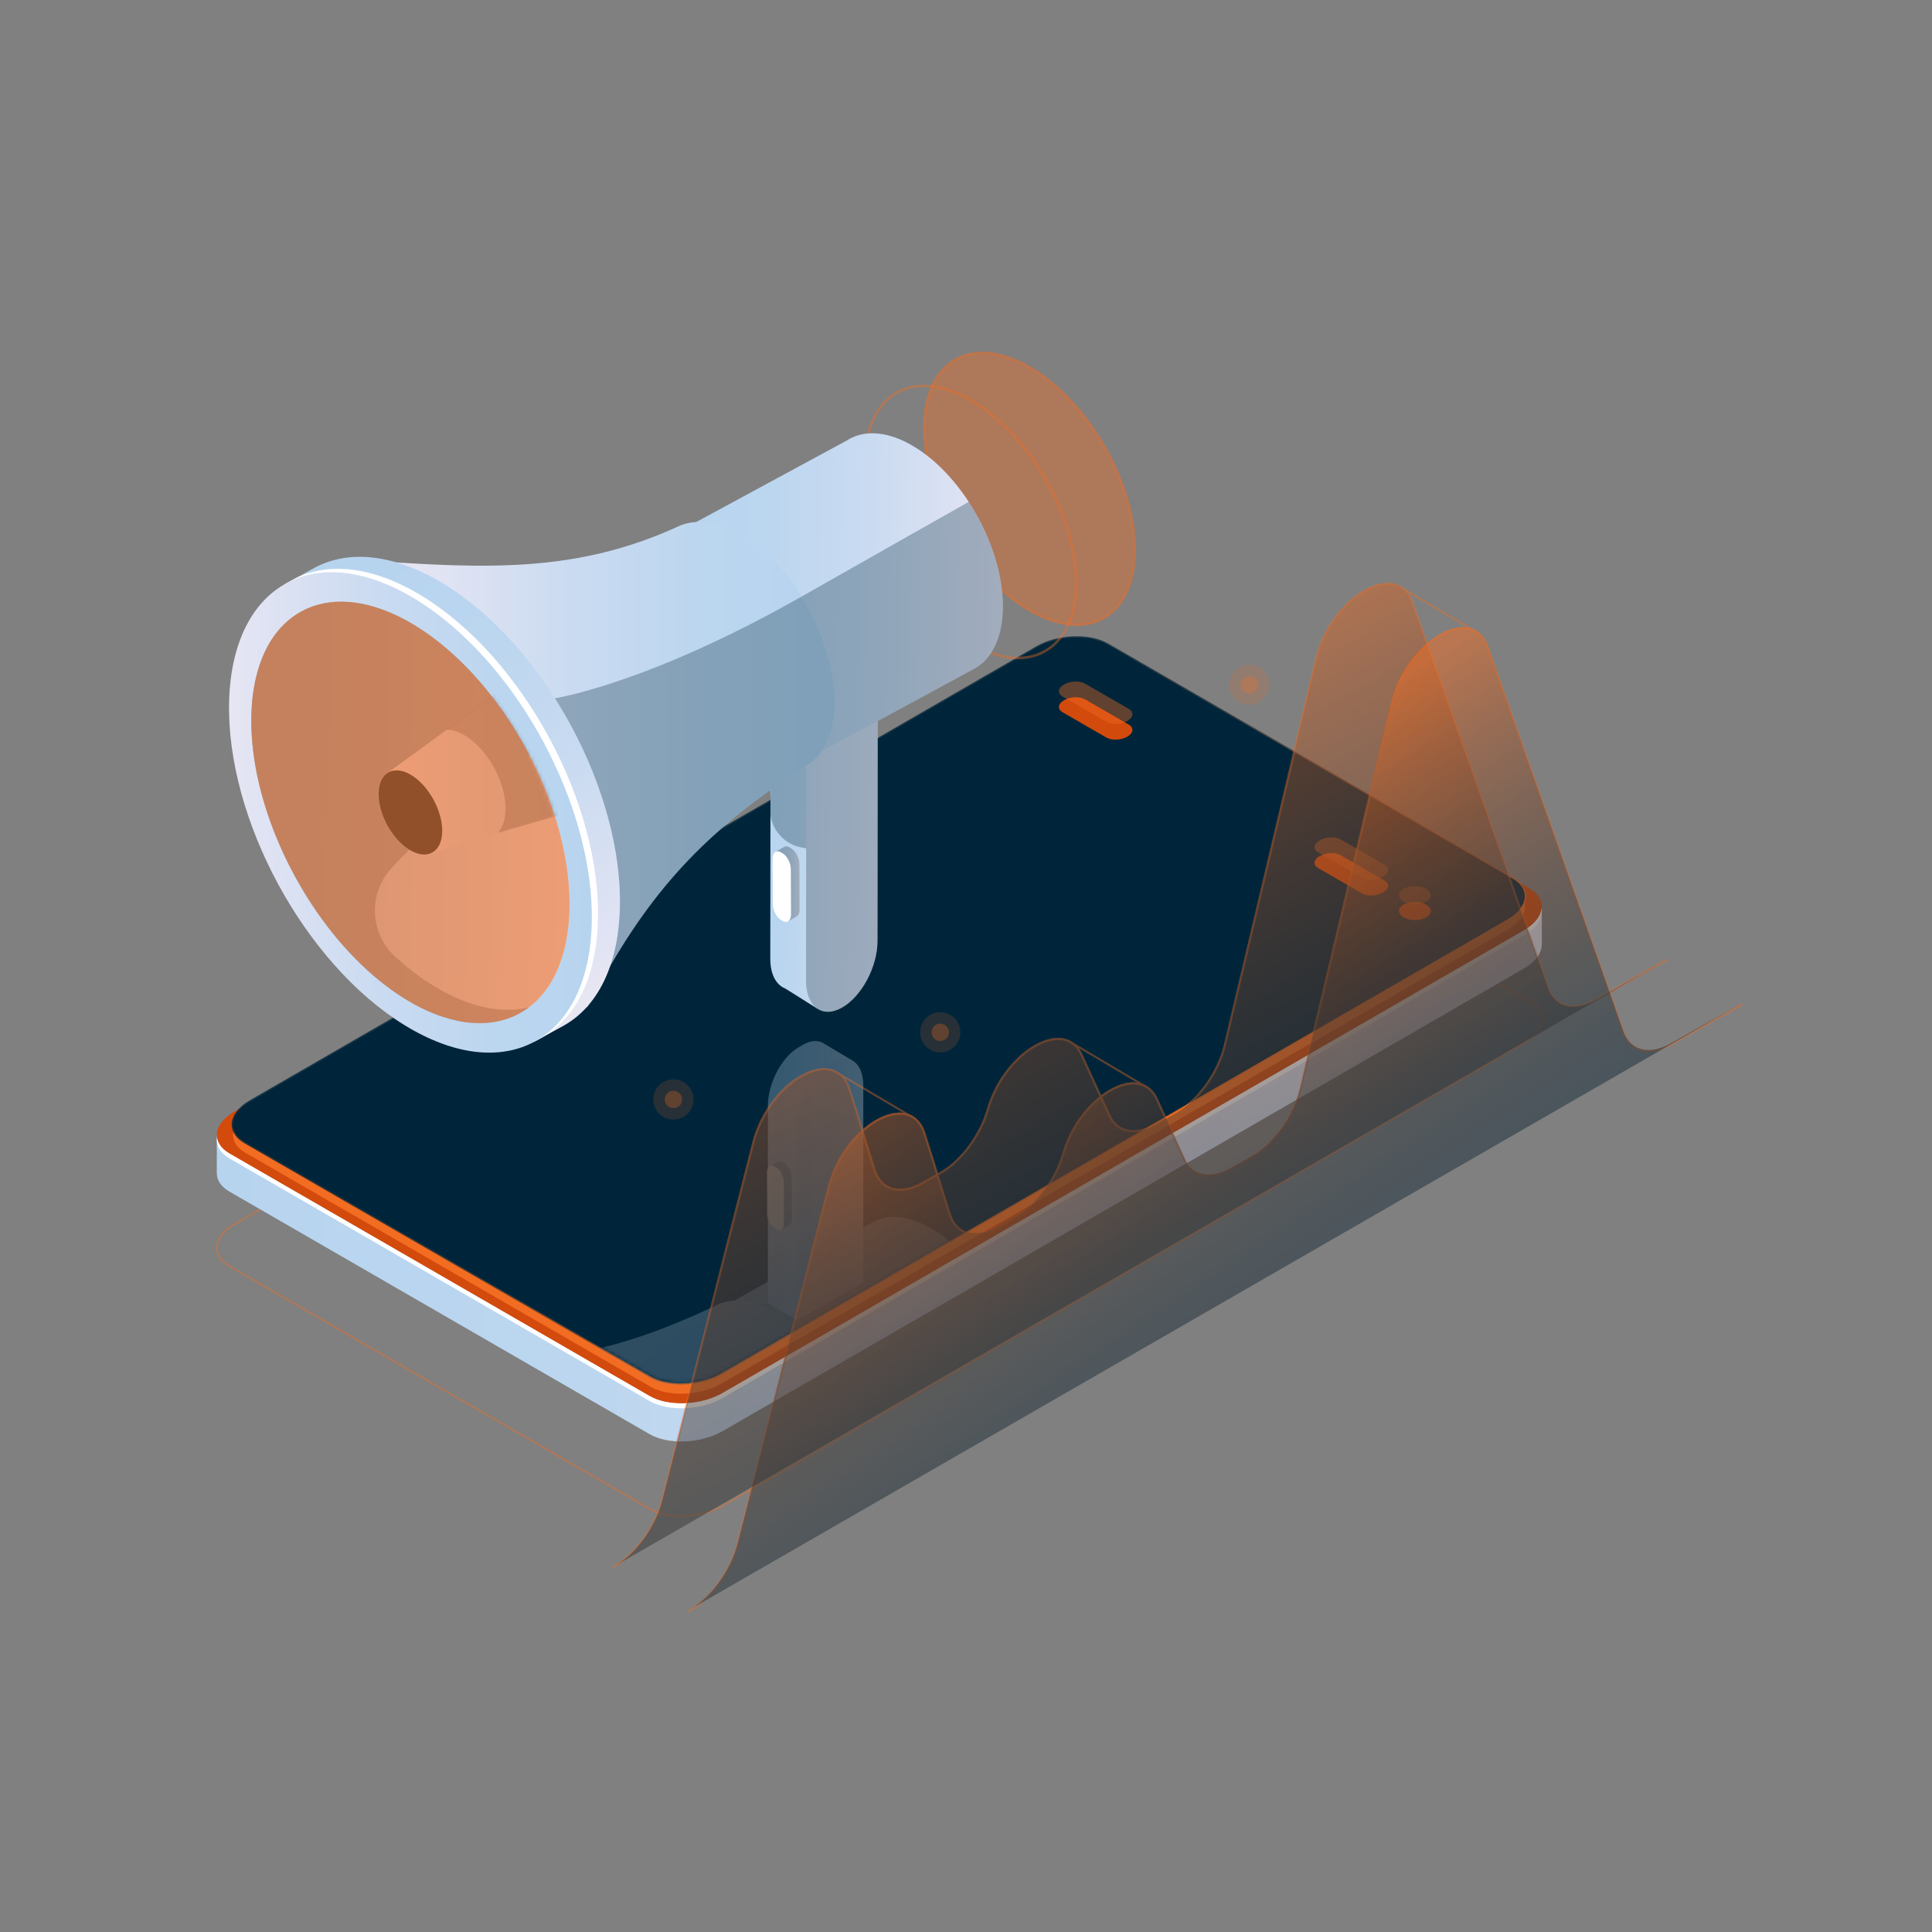 <svg xmlns="http://www.w3.org/2000/svg" width="500" height="500" viewBox="0 0 500 500" fill="none"><rect x="0" y="0" width="500" height="500" fill="#808080" stroke="none"/><g opacity="0.4"><path d="M176.317 392.589C173.202 392.589 170.227 391.962 168.007 390.68L59.257 327.893C57.076 326.634 55.874 324.882 55.874 322.959C55.874 320.652 57.6 318.332 60.61 316.594L268.02 196.846C273.659 193.59 282.228 193.238 287.122 196.064L395.873 258.851C398.053 260.11 399.255 261.862 399.255 263.785C399.255 266.092 397.529 268.412 394.518 270.15L187.109 389.898C184.028 391.677 180.069 392.589 176.317 392.589ZM168.241 390.274C173.005 393.023 181.363 392.674 186.874 389.492L394.284 269.743C397.145 268.092 398.786 265.921 398.787 263.785C398.787 262.037 397.669 260.429 395.639 259.257L286.888 196.47C282.125 193.721 273.766 194.071 268.256 197.252L60.845 317.001C57.984 318.651 56.343 320.823 56.343 322.959C56.343 324.706 57.461 326.315 59.492 327.487L168.241 390.274Z" fill="#F26C21"></path></g><path d="M399.021 234.783L383.4 237.473L287.005 181.82C282.169 179.027 273.722 179.378 268.139 182.602L83.725 289.073L56.111 293.827L56.108 303.618L56.121 303.615C56.108 305.4 57.169 307.107 59.373 308.38L168.124 371.167C172.961 373.959 181.407 373.609 186.991 370.385L394.401 250.636C397.407 248.901 398.956 246.687 399.004 244.576L399.02 244.574V234.783H399.021Z" fill="url(#paint0_linear_1733_23076)"></path><path d="M168.125 361.31L59.374 298.523C54.538 295.731 55.145 290.854 60.729 287.631L268.139 167.882C273.723 164.658 282.17 164.307 287.005 167.1L395.756 229.887C400.592 232.68 399.985 237.556 394.401 240.78L186.992 360.529C181.408 363.753 172.961 364.103 168.125 361.31Z" fill="#D34A0D"></path><path d="M394.402 240.78L186.992 360.527C181.408 363.751 172.961 364.102 168.126 361.309L59.375 298.522C57.435 297.402 56.386 295.946 56.168 294.397C55.868 296.408 56.912 298.371 59.375 299.793L168.126 362.58C172.962 365.373 181.408 365.022 186.992 361.798L394.402 242.05C397.746 240.118 399.29 237.596 398.964 235.282C398.675 237.218 397.142 239.198 394.402 240.78Z" fill="white"></path><path d="M168.339 358.877L63.464 298.311C58.785 295.609 59.371 290.89 64.775 287.77L268.338 170.274C273.741 167.155 281.915 166.816 286.595 169.517L391.47 230.084C396.149 232.785 395.562 237.504 390.159 240.624L186.596 358.12C181.193 361.24 173.018 361.579 168.339 358.877Z" fill="#F26C21"></path><path opacity="0.8" d="M176.267 358.328C173.232 358.328 170.333 357.716 168.171 356.468L63.295 295.902C61.149 294.663 59.967 292.932 59.967 291.03C59.967 288.757 61.658 286.478 64.606 284.775L268.169 167.279C273.656 164.11 281.998 163.772 286.763 166.522L391.639 227.09C393.785 228.329 394.966 230.06 394.966 231.96C394.966 234.233 393.276 236.513 390.327 238.215L186.765 355.711C183.768 357.442 179.919 358.328 176.267 358.328ZM168.508 355.881C173.087 358.525 181.125 358.185 186.427 355.124L389.99 237.627C392.723 236.05 394.291 233.983 394.291 231.958C394.291 230.309 393.229 228.786 391.301 227.674L286.426 167.107C281.846 164.462 273.807 164.802 268.508 167.864L64.943 285.36C62.209 286.937 60.642 289.004 60.642 291.029C60.642 292.679 61.704 294.202 63.632 295.315L168.508 355.881Z" fill="url(#paint1_linear_1733_23076)"></path><path d="M168.339 356.173L63.464 295.607C58.785 292.905 59.371 288.186 64.775 285.066L268.338 167.57C273.741 164.45 281.914 164.111 286.594 166.813L391.47 227.38C396.149 230.081 395.561 234.8 390.158 237.92L186.596 355.416C181.192 358.536 173.018 358.875 168.339 356.173Z" fill="#00253A"></path><path d="M369.071 237.435C367.47 238.359 364.875 238.359 363.274 237.435C361.674 236.511 361.674 235.012 363.274 234.088C364.875 233.165 367.47 233.165 369.071 234.088C370.671 235.012 370.671 236.511 369.071 237.435Z" fill="#D34A0D"></path><path d="M346.943 221.312L358.29 227.863C359.677 228.664 359.502 230.062 357.902 230.987C356.301 231.91 353.879 232.011 352.492 231.211L341.144 224.66C339.758 223.859 339.932 222.461 341.533 221.538C343.136 220.612 345.557 220.511 346.943 221.312Z" fill="#D34A0D"></path><path opacity="0.4" d="M369.071 233.366C367.47 234.289 364.875 234.289 363.274 233.366C361.674 232.442 361.674 230.943 363.274 230.019C364.875 229.095 367.47 229.095 369.071 230.019C370.671 230.943 370.671 232.442 369.071 233.366Z" fill="#F26C21"></path><path opacity="0.4" d="M346.943 217.244L358.29 223.795C359.677 224.596 359.502 225.994 357.902 226.918C356.301 227.842 353.879 227.943 352.492 227.143L341.144 220.592C339.758 219.791 339.932 218.393 341.533 217.469C343.136 216.544 345.557 216.444 346.943 217.244Z" fill="#F26C21"></path><path d="M280.786 180.978L292.133 187.53C293.52 188.331 293.345 189.728 291.744 190.652C290.144 191.576 287.722 191.676 286.335 190.876L274.987 184.325C273.601 183.524 273.775 182.127 275.375 181.202C276.977 180.278 279.399 180.177 280.786 180.978Z" fill="#D34A0D"></path><path opacity="0.4" d="M280.786 176.911L292.133 183.462C293.52 184.263 293.345 185.661 291.744 186.584C290.144 187.508 287.722 187.608 286.335 186.809L274.987 180.257C273.601 179.458 273.775 178.059 275.375 177.135C276.977 176.21 279.399 176.11 280.786 176.911Z" fill="#F26C21"></path><g opacity="0.3"><mask id="mask0_1733_23076" style="mask-type:luminance" maskUnits="userSpaceOnUse" x="60" y="164" width="335" height="194"><path d="M168.339 356.173L63.464 295.607C58.785 292.905 59.371 288.186 64.775 285.066L268.338 167.57C273.741 164.45 281.915 164.111 286.595 166.813L391.47 227.38C396.149 230.081 395.562 234.8 390.159 237.92L186.596 355.416C181.193 358.536 173.018 358.875 168.339 356.173Z" fill="white"></path></mask><g mask="url(#mask0_1733_23076)"><path d="M241.155 318.018C253.193 325.077 262.876 342.113 262.782 356.068C262.732 363.519 259.904 368.582 255.448 370.612L255.449 370.613L216.883 392.532L185.771 339.032L225.479 316.513C225.626 316.424 225.776 316.341 225.926 316.259L226.106 316.156L226.11 316.163C230.047 314.158 235.342 314.61 241.155 318.018Z" fill="url(#paint2_linear_1733_23076)"></path><path opacity="0.3" d="M241.155 318.018C248.292 322.203 254.6 329.894 258.535 338.371C252.703 341.554 240.885 347.986 218.497 360.115C212.877 363.159 207.787 366.128 203.184 368.976L185.771 339.033L225.479 316.514C225.626 316.425 225.776 316.342 225.926 316.26L226.106 316.157L226.111 316.164C230.047 314.157 235.342 314.61 241.155 318.018Z" fill="#00253A"></path><path d="M200.945 339.768C213.452 347.101 223.512 364.8 223.414 379.299C223.369 385.888 221.23 390.674 217.74 393.256L217.746 393.267L217.669 393.317C217.637 393.338 217.607 393.36 217.575 393.38C217.418 393.491 217.257 393.596 217.095 393.699C195.021 408.276 184.553 427.199 172.067 450.528L168.529 457.137L109.227 351.667L116.404 352.047C142.581 353.432 161.05 349.252 184.772 338.135C188.911 335.717 194.635 336.068 200.945 339.768Z" fill="url(#paint3_linear_1733_23076)"></path><path opacity="0.3" d="M116.404 352.047C142.581 353.431 161.05 349.251 184.772 338.135C188.911 335.717 194.635 336.069 200.945 339.768C208.12 343.976 214.484 351.595 218.593 360.064C218.56 360.082 218.53 360.098 218.497 360.116C181.689 380.057 167.266 396.84 167.266 396.84L134.603 388.371L124.145 378.201L109.227 351.669L116.404 352.047Z" fill="#00253A"></path><path d="M133.195 357.477C157.188 371.546 176.486 405.499 176.298 433.312C176.204 447.182 171.282 456.905 163.395 461.424H163.396L163.353 461.447C163.333 461.459 163.314 461.47 163.294 461.481L156.058 465.532L157.773 463.64C150.627 465.347 141.908 463.704 132.516 458.197C108.523 444.128 89.227 410.175 89.413 382.362C89.487 371.447 92.552 363.101 97.698 357.837L95.685 357.972L102.339 354.237C102.373 354.217 102.409 354.198 102.443 354.178L102.682 354.043L102.677 354.05C110.575 349.734 121.349 350.53 133.195 357.477Z" fill="url(#paint4_linear_1733_23076)"></path><path d="M128.045 360.374C152.037 374.444 171.335 408.396 171.147 436.209C171.055 449.893 166.262 459.537 158.56 464.133L157.453 464.753C157.059 464.957 156.658 465.144 156.25 465.322L157.773 463.642C150.627 465.349 141.908 463.706 132.516 458.199C108.523 444.13 89.227 410.177 89.413 382.364C89.487 371.449 92.552 363.103 97.698 357.839L95.863 357.961C103.875 352.546 115.344 352.927 128.045 360.374Z" fill="white"></path><path d="M126.58 361.191C102.588 347.122 82.987 358.264 82.799 386.077C82.611 413.89 101.908 447.843 125.901 461.912C149.894 475.981 169.495 464.839 169.683 437.026C169.87 409.212 150.572 375.26 126.58 361.191Z" fill="url(#paint5_linear_1733_23076)"></path><path d="M152.972 458.605C167.974 450.079 168.164 422.104 153.397 396.121C138.63 370.137 114.498 355.985 99.496 364.51C84.495 373.036 84.305 401.011 99.072 426.995C113.839 452.978 137.971 467.13 152.972 458.605Z" fill="#00253A"></path><path d="M220.608 274.469L212.913 269.883C212.886 269.869 212.857 269.857 212.829 269.844L212.558 269.716L212.559 269.731C211.239 269.19 209.613 269.349 207.846 270.368L206.662 271.052C202.279 273.583 198.726 280.372 198.726 286.215V337.295L206.358 341.734L207.726 331.011L214.93 326.852V275.886C214.93 275.76 214.919 275.644 214.915 275.521L220.608 274.469Z" fill="url(#paint6_linear_1733_23076)"></path><path d="M223.414 331.886L206.358 341.733V290.767C206.358 284.923 209.912 278.134 214.294 275.604L215.478 274.92C219.86 272.39 223.414 275.076 223.414 280.92V331.886Z" fill="url(#paint7_linear_1733_23076)"></path><path opacity="0.3" d="M202.844 300.901L202.544 300.73C202.015 300.426 201.535 300.426 201.177 300.666L201.178 300.661L199.247 301.781L200.55 302.029C200.545 302.102 200.542 302.177 200.542 302.255L200.584 312.965C200.59 314.435 201.486 316.135 202.588 316.78L202.198 318.24L204.133 317.112L204.129 317.11C204.605 316.895 204.912 316.305 204.909 315.44L204.865 304.729C204.861 303.25 203.954 301.536 202.844 300.901Z" fill="#00253A"></path><path d="M200.879 318.143L200.578 317.972C199.467 317.336 198.561 315.622 198.555 314.144L198.511 303.434C198.505 301.956 199.402 301.272 200.512 301.907L200.812 302.079C201.924 302.714 202.829 304.428 202.836 305.906L202.878 316.617C202.886 318.096 201.989 318.778 200.879 318.143Z" fill="white"></path><path opacity="0.4" d="M152.078 459.278C167.303 451.038 168.074 422.981 153.801 396.612C139.528 370.243 115.616 355.547 100.392 363.788C85.167 372.029 84.396 400.085 98.669 426.454C112.942 452.823 136.854 467.519 152.078 459.278Z" fill="#F26C21"></path></g></g><path opacity="0.4" d="M285.716 159.913C296.363 153.766 296.363 133.832 285.715 115.391C275.068 96.949 257.805 86.983 247.158 93.13C236.511 99.277 236.511 119.211 247.159 137.652C257.806 156.094 275.069 166.06 285.716 159.913Z" fill="#F26C21"></path><path opacity="0.4" d="M278.62 162.065C274.827 162.065 270.625 160.798 266.277 158.287C251.151 149.553 238.844 128.24 238.844 110.774C238.844 102.241 241.74 95.87 246.996 92.834C252.253 89.801 259.218 90.478 266.609 94.744C281.735 103.478 294.041 124.791 294.041 142.257C294.041 150.79 291.145 157.161 285.889 160.197C283.725 161.445 281.272 162.065 278.62 162.065ZM254.266 91.632C251.728 91.632 249.388 92.222 247.328 93.412C242.285 96.323 239.509 102.49 239.509 110.774C239.509 128.027 251.666 149.083 266.608 157.709C273.784 161.853 280.512 162.531 285.554 159.619C290.597 156.708 293.374 150.541 293.374 142.257C293.374 125.004 281.218 103.948 266.276 95.322C262.032 92.871 257.942 91.632 254.266 91.632Z" fill="#F26C21"></path><path opacity="0.4" d="M263.416 170.625C259.623 170.625 255.421 169.358 251.071 166.846C235.945 158.113 223.64 136.799 223.64 119.334C223.64 110.8 226.535 104.43 231.792 101.394C237.05 98.36 244.014 99.037 251.403 103.304C266.53 112.037 278.836 133.351 278.836 150.816C278.836 159.35 275.941 165.72 270.684 168.756C268.52 170.005 266.068 170.625 263.416 170.625ZM239.061 100.191C236.524 100.191 234.184 100.782 232.125 101.971C227.082 104.882 224.305 111.048 224.305 119.334C224.305 136.586 236.461 157.643 251.403 166.268C258.581 170.412 265.308 171.09 270.351 168.179C275.394 165.268 278.171 159.1 278.171 150.816C278.171 133.564 266.015 112.507 251.073 103.882C246.827 101.43 242.737 100.191 239.061 100.191Z" fill="#F26C21"></path><path d="M217.847 237.843L217.855 229.935L227.154 182.799L217.909 177.103L199.413 187.341L199.35 248.081C199.345 252.168 200.881 254.93 203.234 255.828V255.831L211.469 260.995L212.498 257.081L213.903 249.954C216.284 246.441 217.842 241.952 217.847 237.843Z" fill="url(#paint8_linear_1733_23076)"></path><path d="M217.83 260.807C212.723 263.634 208.588 260.487 208.595 253.777L208.658 193.037L227.154 182.799L227.092 243.539C227.085 250.249 222.938 257.98 217.83 260.807Z" fill="url(#paint9_linear_1733_23076)"></path><path d="M204.68 219.479L204.352 219.292C203.773 218.96 203.249 218.96 202.858 219.222L202.859 219.217L200.747 220.442L202.171 220.714C202.166 220.794 202.162 220.876 202.163 220.961L202.21 232.674C202.216 234.281 203.197 236.14 204.401 236.845L203.975 238.441L206.092 237.207L206.087 237.205C206.608 236.968 206.944 236.323 206.94 235.378L206.893 223.665C206.886 222.049 205.896 220.174 204.68 219.479Z" fill="url(#paint10_linear_1733_23076)"></path><path opacity="0.3" d="M204.68 219.479L204.352 219.292C203.773 218.96 203.249 218.96 202.858 219.222L202.859 219.217L200.747 220.442L202.171 220.714C202.166 220.794 202.162 220.876 202.163 220.961L202.21 232.674C202.216 234.281 203.197 236.14 204.401 236.845L203.975 238.441L206.092 237.207L206.087 237.205C206.608 236.968 206.944 236.323 206.94 235.378L206.893 223.665C206.886 222.049 205.896 220.174 204.68 219.479Z" fill="#00253A"></path><path d="M202.53 238.336L202.202 238.148C200.986 237.452 199.996 235.579 199.989 233.962L199.942 222.248C199.936 220.631 200.915 219.884 202.131 220.579L202.459 220.767C203.675 221.463 204.665 223.336 204.672 224.953L204.719 236.667C204.725 238.284 203.746 239.031 202.53 238.336Z" fill="white"></path><path opacity="0.3" d="M217.83 260.806C222.938 257.979 227.085 250.247 227.09 243.539L227.142 192.752V185.747L218.304 187.696L209.727 192.444L207.903 190.2L199.99 193.153L199.275 209.216L199.28 209.592C199.338 214.466 202.884 218.596 207.694 219.39L208.629 219.545L208.594 253.778C208.588 260.485 212.724 263.632 217.83 260.806Z" fill="#00253A"></path><path d="M259.532 157.793C259.953 142.536 249.752 123.69 236.75 115.698C229.809 111.431 223.474 111.123 219.011 114.082L219.009 114.081L176.345 137.172L207.97 197.012L251.853 173.208C252.019 173.123 252.185 173.034 252.346 172.94L252.546 172.832L252.541 172.823C256.684 170.332 259.33 165.158 259.532 157.793Z" fill="url(#paint11_linear_1733_23076)"></path><path opacity="0.3" d="M259.531 157.793C259.781 148.748 256.297 138.442 250.71 129.884C244.38 133.452 231.572 140.692 207.357 154.443C201.279 157.893 195.578 160.898 190.27 163.521L207.97 197.012L251.852 173.208C252.019 173.123 252.184 173.034 252.346 172.94L252.545 172.832L252.541 172.823C256.683 170.332 259.329 165.158 259.531 157.793Z" fill="#00253A"></path><path d="M208.24 196.856C217.73 191.719 218.211 174.229 209.314 157.791C200.416 141.354 185.51 132.192 176.02 137.329C166.529 142.466 166.048 159.956 174.946 176.394C183.843 192.832 198.749 201.993 208.24 196.856Z" fill="#F26C21"></path><path d="M216.072 182.507C216.508 166.657 205.911 147.077 192.403 138.774C186.264 135.001 180.584 134.214 176.17 135.957L176.164 135.947L176.073 135.989C176.035 136.007 175.997 136.024 175.959 136.04C175.765 136.122 175.574 136.209 175.385 136.3C149.081 148.341 125.465 147.097 96.591 145.175L88.41 144.63L151.932 260.714L155.736 253.834C169.607 228.745 184.178 214.029 208.225 198.457C212.864 196.017 215.852 190.503 216.072 182.507Z" fill="url(#paint12_linear_1733_23076)"></path><path opacity="0.3" d="M155.737 253.836C169.607 228.748 184.178 214.031 208.226 198.458C212.865 196.018 215.853 190.504 216.073 182.508C216.323 173.415 212.938 163.098 207.46 154.384C207.425 154.404 207.393 154.423 207.357 154.443C167.546 177.049 143.625 180.715 143.625 180.715L132.572 215.923L135.953 231.513L151.933 260.715L155.737 253.836Z" fill="#00253A"></path><path d="M160.419 235.112C161.257 204.707 140.928 167.146 115.014 151.218C102.091 143.275 90.221 142.213 81.461 146.913V146.911L81.414 146.937C81.392 146.949 81.37 146.96 81.349 146.972L73.4 151.341L76.149 150.846C70.428 156.486 66.904 165.528 66.577 177.43C65.74 207.835 86.068 245.396 111.983 261.325C122.153 267.576 131.67 269.564 139.534 267.837L138.244 269.627L145.562 265.615C145.601 265.594 145.639 265.574 145.677 265.553L145.94 265.408H145.931C154.508 260.582 160.006 250.125 160.419 235.112Z" fill="url(#paint13_linear_1733_23076)"></path><path d="M154.75 238.213C155.588 207.808 135.259 170.247 109.345 154.319C96.596 146.482 84.873 145.346 76.149 149.831L74.932 150.5C74.517 150.747 74.11 151.011 73.709 151.286L76.149 150.847C70.428 156.488 66.904 165.529 66.577 177.432C65.74 207.837 86.068 245.398 111.983 261.326C122.153 267.577 131.67 269.566 139.534 267.839L138.359 269.47C148.021 265.171 154.307 254.309 154.75 238.213Z" fill="white"></path><path d="M153.143 239.1C152.306 269.505 130.62 281.241 104.706 265.314C78.793 249.385 58.464 211.825 59.301 181.419C60.139 151.014 81.825 139.278 107.739 155.206C133.651 171.134 153.981 208.694 153.143 239.1Z" fill="url(#paint14_linear_1733_23076)"></path><path d="M147.388 235.562C146.653 262.239 127.627 272.535 104.891 258.561C82.155 244.586 64.32 211.632 65.055 184.956C65.79 158.281 84.816 147.984 107.552 161.958C130.288 175.933 148.123 208.887 147.388 235.562Z" fill="url(#paint15_linear_1733_23076)"></path><path opacity="0.3" d="M112.153 255.104C108.736 253.003 105.432 250.474 102.284 247.601C95.718 241.608 95.248 231.415 101.213 224.823C108.282 217.012 119.63 206.514 136.974 195.342C129.729 181.471 119.297 169.179 107.549 161.957C97.531 155.799 88.234 154.357 80.904 156.949C80.885 156.956 80.868 156.963 80.849 156.969C80.574 157.067 80.3 157.172 80.03 157.282C79.984 157.301 79.938 157.32 79.893 157.34C79.645 157.443 79.398 157.551 79.155 157.663C79.11 157.685 79.064 157.705 79.018 157.727C78.754 157.851 78.495 157.981 78.238 158.117C78.221 158.127 78.203 158.135 78.186 158.143C77.619 158.444 77.066 158.774 76.529 159.129C76.512 159.14 76.497 159.151 76.482 159.162C76.241 159.323 76.003 159.49 75.768 159.661C75.722 159.695 75.676 159.73 75.63 159.764C75.423 159.919 75.219 160.077 75.016 160.24C74.966 160.28 74.916 160.32 74.867 160.36C74.659 160.532 74.452 160.708 74.25 160.887C74.216 160.918 74.182 160.946 74.149 160.977C73.668 161.41 73.202 161.869 72.755 162.353C72.737 162.372 72.719 162.392 72.702 162.412C72.504 162.627 72.311 162.847 72.12 163.071C72.072 163.128 72.025 163.186 71.978 163.244C71.817 163.438 71.657 163.635 71.501 163.836C71.449 163.903 71.396 163.97 71.346 164.039C71.191 164.243 71.038 164.451 70.888 164.663C70.845 164.724 70.8 164.784 70.757 164.847C70.575 165.108 70.398 165.374 70.223 165.644C70.216 165.656 70.208 165.668 70.2 165.678C70.012 165.974 69.829 166.274 69.649 166.581C69.629 166.615 69.61 166.651 69.591 166.685C69.441 166.945 69.295 167.209 69.152 167.479C69.107 167.564 69.063 167.65 69.018 167.735C68.901 167.961 68.787 168.189 68.675 168.419C68.626 168.518 68.579 168.617 68.532 168.718C68.424 168.947 68.318 169.18 68.215 169.415C68.173 169.513 68.129 169.61 68.086 169.708C67.971 169.977 67.859 170.251 67.75 170.529C67.725 170.593 67.698 170.655 67.673 170.72C67.538 171.069 67.408 171.422 67.283 171.781C67.266 171.828 67.251 171.877 67.236 171.924C67.131 172.23 67.03 172.538 66.932 172.852C66.897 172.966 66.864 173.08 66.829 173.195C66.754 173.449 66.679 173.703 66.607 173.962C66.571 174.093 66.535 174.226 66.5 174.36C66.434 174.611 66.369 174.865 66.306 175.122C66.274 175.255 66.241 175.389 66.209 175.523C66.144 175.804 66.082 176.09 66.023 176.377C66 176.487 65.975 176.595 65.953 176.704C65.873 177.104 65.797 177.508 65.727 177.916C65.719 177.964 65.712 178.013 65.705 178.061C65.645 178.422 65.588 178.787 65.535 179.156C65.515 179.293 65.498 179.431 65.479 179.568C65.441 179.854 65.405 180.14 65.372 180.429C65.354 180.589 65.336 180.75 65.32 180.911C65.291 181.189 65.264 181.469 65.239 181.75C65.225 181.913 65.211 182.076 65.198 182.24C65.174 182.542 65.154 182.847 65.135 183.154C65.127 183.298 65.117 183.441 65.109 183.585C65.086 184.037 65.067 184.493 65.054 184.953C65.034 185.706 65.031 186.465 65.041 187.227C65.044 187.5 65.053 187.774 65.059 188.048C65.069 188.555 65.091 189.062 65.114 189.569C65.127 189.832 65.14 190.094 65.156 190.359C65.192 190.952 65.238 191.547 65.29 192.145C65.307 192.333 65.319 192.521 65.338 192.708C65.409 193.453 65.496 194.199 65.593 194.948C65.632 195.254 65.679 195.561 65.723 195.867C65.789 196.335 65.858 196.803 65.934 197.272C65.992 197.631 66.052 197.99 66.116 198.349C66.19 198.772 66.271 199.196 66.353 199.62C66.425 199.993 66.494 200.366 66.572 200.739C66.696 201.335 66.831 201.933 66.969 202.531C67.096 203.081 67.232 203.631 67.372 204.181C67.448 204.483 67.524 204.786 67.604 205.089C67.732 205.574 67.865 206.058 68.002 206.542C68.075 206.799 68.15 207.055 68.225 207.311C68.751 209.115 69.34 210.916 69.985 212.709C70.016 212.798 70.047 212.887 70.08 212.977C70.292 213.557 70.51 214.136 70.732 214.715C70.79 214.863 70.848 215.012 70.906 215.161C77.87 232.979 90.377 249.637 104.89 258.558C117.556 266.342 129.069 266.593 136.911 260.677C129.903 262.429 121.331 260.744 112.153 255.104Z" fill="#00253A"></path><mask id="mask1_1733_23076" style="mask-type:luminance" maskUnits="userSpaceOnUse" x="65" y="155" width="83" height="110"><path d="M134.387 262.293C150.981 253.311 151.822 222.729 136.264 193.986C120.706 165.243 94.641 149.224 78.047 158.206C61.452 167.188 60.612 197.77 76.17 226.513C91.728 255.256 117.793 271.276 134.387 262.293Z" fill="white"></path></mask><g mask="url(#mask1_1733_23076)"><path d="M100.236 200.087L162.223 154.827L177.937 200.223L111.166 220.942L100.236 200.087Z" fill="url(#paint16_linear_1733_23076)"></path><path d="M114.442 215.313C114.296 220.641 110.495 222.696 105.956 219.906C101.416 217.116 97.853 210.535 98.001 205.207C98.147 199.88 101.948 197.824 106.487 200.615C111.027 203.405 114.59 209.986 114.442 215.313Z" fill="#00253A"></path><g opacity="0.3"><path d="M120.451 190.442C126.381 194.087 131.033 202.682 130.842 209.64C130.771 212.225 130.039 214.219 128.846 215.519L179.334 201.123L163.069 154.133L115.561 188.821C117.043 188.848 118.704 189.368 120.451 190.442Z" fill="#00253A"></path></g></g><path opacity="0.6" d="M134.387 262.294C150.981 253.312 151.822 222.73 136.264 193.987C120.706 165.244 94.641 149.225 78.047 158.207C61.452 167.189 60.612 197.771 76.17 226.514C91.728 255.257 117.793 271.277 134.387 262.294Z" fill="#F26C21"></path><g opacity="0.4"><path d="M158.811 405.741L158.568 405.296C164.28 402.185 169.352 395.236 171.193 388.005L194.675 295.744C197.556 284.425 206.534 276.633 213.112 276.457C216.439 276.375 218.936 278.286 220.052 281.859L226.553 302.674C227.254 304.914 228.591 306.484 230.422 307.21C232.666 308.101 235.545 307.672 238.526 305.998L243.226 303.358C248.549 300.367 253.451 293.803 255.424 287.025C258.565 276.238 267.084 269.082 273.177 268.637C276.31 268.411 278.777 269.902 280.122 272.846L287.342 288.622C288.161 290.41 289.479 291.645 291.154 292.189C293.335 292.903 296.086 292.423 298.895 290.845L304.276 287.822C309.96 284.628 315.114 277.391 316.808 270.225L340.36 170.539C343 159.361 352.126 151.182 358.664 150.833C362.017 150.653 364.514 152.442 365.722 155.871L400.898 255.609C401.639 257.709 402.973 259.174 404.756 259.845C406.987 260.683 409.828 260.238 412.757 258.591L431.262 248.196L431.51 248.637L413.005 259.032C409.942 260.753 406.949 261.21 404.578 260.318C402.651 259.593 401.213 258.023 400.421 255.776L365.245 156.039C364.101 152.796 361.858 151.17 358.691 151.338C352.332 151.68 343.443 159.696 340.853 170.655L317.299 270.341C315.549 277.752 310.414 284.955 304.522 288.264L299.142 291.287C296.207 292.936 293.313 293.424 290.997 292.672C289.184 292.082 287.76 290.754 286.881 288.833L279.661 273.057C278.391 270.281 276.159 268.937 273.214 269.144C267.29 269.576 258.99 276.59 255.91 287.168C253.902 294.066 248.904 300.751 243.474 303.801L238.774 306.441C235.656 308.193 232.623 308.634 230.234 307.684C228.257 306.899 226.817 305.22 226.07 302.828L219.568 282.013C218.535 278.705 216.385 276.965 213.342 276.965C213.271 276.965 213.198 276.966 213.125 276.967C206.864 277.136 197.949 284.941 195.166 295.872L171.683 388.134C169.811 395.491 164.638 402.567 158.811 405.741Z" fill="#F26C21"></path><path d="M178.301 417.248L178.059 416.803C183.769 413.694 188.842 406.746 190.684 399.514L214.167 307.251C217.048 295.933 226.026 288.142 232.603 287.966C235.972 287.851 238.428 289.794 239.543 293.368L246.045 314.182C246.745 316.421 248.082 317.991 249.913 318.719C252.158 319.611 255.035 319.18 258.017 317.506L262.717 314.866C268.039 311.876 272.941 305.313 274.915 298.533C278.055 287.747 286.574 280.591 292.667 280.145C295.803 279.915 298.266 281.411 299.612 284.356L306.832 300.13C307.651 301.919 308.969 303.153 310.644 303.699C312.826 304.409 315.576 303.933 318.386 302.355L323.767 299.331C329.451 296.136 334.605 288.9 336.299 281.732L359.852 182.047C362.492 170.871 371.617 162.692 378.155 162.341C381.517 162.171 384.005 163.951 385.214 167.379L420.39 267.118C421.13 269.219 422.464 270.683 424.248 271.354C426.477 272.193 429.319 271.748 432.249 270.101L450.752 259.705L451 260.145L432.496 270.542C429.432 272.264 426.44 272.719 424.068 271.828C422.14 271.103 420.703 269.533 419.911 267.286L384.735 167.547C383.592 164.306 381.349 162.673 378.183 162.847C371.824 163.187 362.934 171.203 360.344 182.162L336.792 281.849C335.041 289.259 329.906 296.462 324.015 299.771L318.634 302.795C315.701 304.443 312.806 304.936 310.488 304.18C308.675 303.589 307.253 302.261 306.374 300.341L299.154 284.565C297.883 281.787 295.653 280.442 292.706 280.651C286.782 281.083 278.483 288.099 275.403 298.675C273.394 305.574 268.396 312.259 262.967 315.307L258.266 317.948C255.15 319.699 252.118 320.141 249.727 319.191C247.749 318.406 246.308 316.726 245.562 314.334L239.06 293.52C238.003 290.136 235.759 288.366 232.616 288.475C226.355 288.642 217.44 296.447 214.658 307.379L191.176 399.641C189.301 407 184.127 414.077 178.301 417.248Z" fill="#F26C21"></path><path d="M362.475 151.683L362.217 152.119L381.867 163.724L382.125 163.288L362.475 151.683Z" fill="#F26C21"></path><path d="M277.402 269.614L277.144 270.05L297.025 281.825L297.284 281.389L277.402 269.614Z" fill="#F26C21"></path><path d="M216.111 277.016L215.854 277.452L236.576 289.671L236.834 289.234L216.111 277.016Z" fill="#F26C21"></path><path d="M158.811 405.741L158.568 405.296C164.28 402.185 169.352 395.236 171.193 388.005L194.675 295.744C197.556 284.425 206.534 276.633 213.112 276.457C216.439 276.375 218.936 278.286 220.052 281.859L226.553 302.674C227.254 304.914 228.591 306.484 230.422 307.21C232.666 308.101 235.545 307.672 238.526 305.998L243.226 303.358C248.549 300.367 253.451 293.803 255.424 287.025C258.565 276.238 267.084 269.082 273.177 268.637C276.31 268.411 278.777 269.902 280.122 272.846L287.342 288.622C288.161 290.41 289.479 291.645 291.154 292.189C293.335 292.903 296.086 292.423 298.895 290.845L304.276 287.822C309.96 284.628 315.114 277.391 316.808 270.225L340.36 170.539C343 159.361 352.126 151.182 358.664 150.833C362.017 150.653 364.514 152.442 365.722 155.871L400.898 255.609C401.639 257.709 402.973 259.174 404.756 259.845C406.987 260.683 409.828 260.238 412.757 258.591L431.262 248.196L431.51 248.637L413.005 259.032C409.942 260.753 406.949 261.21 404.578 260.318C402.651 259.593 401.213 258.023 400.421 255.776L365.245 156.039C364.101 152.796 361.858 151.17 358.691 151.338C352.332 151.68 343.443 159.696 340.853 170.655L317.299 270.341C315.549 277.752 310.414 284.955 304.522 288.264L299.142 291.287C296.207 292.936 293.313 293.424 290.997 292.672C289.184 292.082 287.76 290.754 286.881 288.833L279.661 273.057C278.391 270.281 276.159 268.937 273.214 269.144C267.29 269.576 258.99 276.59 255.91 287.168C253.902 294.066 248.904 300.751 243.474 303.801L238.774 306.441C235.656 308.193 232.623 308.634 230.234 307.684C228.257 306.899 226.817 305.22 226.07 302.828L219.568 282.013C218.535 278.705 216.385 276.965 213.342 276.965C213.271 276.965 213.198 276.966 213.125 276.967C206.864 277.136 197.949 284.941 195.166 295.872L171.683 388.134C169.811 395.491 164.638 402.567 158.811 405.741Z" fill="#F26C21"></path><path d="M178.301 417.248L178.059 416.803C183.769 413.694 188.842 406.746 190.684 399.514L214.167 307.251C217.048 295.933 226.026 288.142 232.603 287.966C235.972 287.851 238.428 289.794 239.543 293.368L246.045 314.182C246.745 316.421 248.082 317.991 249.913 318.719C252.158 319.611 255.035 319.18 258.017 317.506L262.717 314.866C268.039 311.876 272.941 305.313 274.915 298.533C278.055 287.747 286.574 280.591 292.667 280.145C295.803 279.915 298.266 281.411 299.612 284.356L306.832 300.13C307.651 301.919 308.969 303.153 310.644 303.699C312.826 304.409 315.576 303.933 318.386 302.355L323.767 299.331C329.451 296.136 334.605 288.9 336.299 281.732L359.852 182.047C362.492 170.871 371.617 162.692 378.155 162.341C381.517 162.171 384.005 163.951 385.214 167.379L420.39 267.118C421.13 269.219 422.464 270.683 424.248 271.354C426.477 272.193 429.319 271.748 432.249 270.101L450.752 259.705L451 260.145L432.496 270.542C429.432 272.264 426.44 272.719 424.068 271.828C422.14 271.103 420.703 269.533 419.911 267.286L384.735 167.547C383.592 164.306 381.349 162.673 378.183 162.847C371.824 163.187 362.934 171.203 360.344 182.162L336.792 281.849C335.041 289.259 329.906 296.462 324.015 299.771L318.634 302.795C315.701 304.443 312.806 304.936 310.488 304.18C308.675 303.589 307.253 302.261 306.374 300.341L299.154 284.565C297.883 281.787 295.653 280.442 292.706 280.651C286.782 281.083 278.483 288.099 275.403 298.675C273.394 305.574 268.396 312.259 262.967 315.307L258.266 317.948C255.15 319.699 252.118 320.141 249.727 319.191C247.749 318.406 246.308 316.726 245.562 314.334L239.06 293.52C238.003 290.136 235.759 288.366 232.616 288.475C226.355 288.642 217.44 296.447 214.658 307.379L191.176 399.641C189.301 407 184.127 414.077 178.301 417.248Z" fill="#F26C21"></path></g><path opacity="0.5" d="M431.386 248.418L412.882 258.814C407.324 261.936 402.42 260.685 400.66 255.694L365.484 155.956C361.466 144.565 344.383 154.62 340.607 170.598L317.054 270.284C315.333 277.569 310.185 284.795 304.399 288.044L299.018 291.067C293.789 294.005 289.105 293.085 287.111 288.728L279.891 272.952C275.416 263.174 260.013 272.167 255.666 287.097C253.662 293.984 248.763 300.539 243.349 303.581L238.649 306.221C232.949 309.423 227.956 308.019 226.312 302.751L219.81 281.937C216.14 270.188 199.012 279.734 194.92 295.808L171.438 388.069C169.592 395.32 164.422 402.397 158.688 405.519L431.386 248.418Z" fill="url(#paint17_linear_1733_23076)"></path><path opacity="0.5" d="M450.88 259.641L432.375 270.036C426.816 273.158 421.914 271.907 420.153 266.917L384.977 167.179C380.96 155.788 363.876 165.843 360.101 181.821L336.547 281.507C334.826 288.791 329.678 296.017 323.892 299.267L318.511 302.29C313.282 305.228 308.598 304.308 306.604 299.951L299.384 284.175C294.908 274.396 279.507 283.389 275.16 298.32C273.155 305.207 268.256 311.761 262.842 314.803L258.142 317.443C252.442 320.646 247.449 319.241 245.804 313.974L239.302 293.16C235.632 281.411 218.504 290.957 214.412 307.03L190.93 399.292C189.085 406.543 183.914 413.62 178.18 416.742L450.88 259.641Z" fill="url(#paint18_linear_1733_23076)"></path><g opacity="0.4"><path opacity="0.4" d="M238.13 267.106C238.097 269.979 240.398 272.336 243.271 272.37C246.144 272.404 248.5 270.102 248.534 267.229C248.569 264.356 246.266 261.999 243.394 261.965C240.519 261.931 238.164 264.233 238.13 267.106Z" fill="#F26C21"></path><path d="M243.332 269.425C244.579 269.425 245.59 268.414 245.59 267.168C245.59 265.921 244.579 264.91 243.332 264.91C242.085 264.91 241.075 265.921 241.075 267.168C241.075 268.414 242.085 269.425 243.332 269.425Z" fill="#F26C21"></path></g><g opacity="0.4"><path opacity="0.4" d="M318.108 177.156C318.074 180.029 320.376 182.385 323.249 182.42C326.122 182.454 328.479 180.152 328.513 177.279C328.547 174.406 326.245 172.049 323.372 172.015C320.498 171.981 318.143 174.283 318.108 177.156Z" fill="#F26C21"></path><path d="M321.053 177.19C321.039 178.437 322.037 179.46 323.285 179.475C324.532 179.489 325.554 178.491 325.569 177.244C325.585 175.997 324.585 174.974 323.339 174.96C322.091 174.945 321.068 175.944 321.053 177.19Z" fill="#F26C21"></path></g><g opacity="0.4"><path opacity="0.4" d="M169.079 284.479C169.045 287.352 171.347 289.709 174.22 289.743C177.093 289.777 179.449 287.475 179.484 284.602C179.518 281.729 177.216 279.373 174.343 279.338C171.47 279.304 169.112 281.606 169.079 284.479Z" fill="#F26C21"></path><path d="M172.024 284.514C172.009 285.76 173.008 286.783 174.254 286.798C175.502 286.813 176.524 285.814 176.539 284.567C176.553 283.321 175.555 282.298 174.308 282.282C173.061 282.268 172.038 283.268 172.024 284.514Z" fill="#F26C21"></path></g><defs><linearGradient id="paint0_linear_1733_23076" x1="56.109" y1="276.494" x2="399.021" y2="276.494" gradientUnits="userSpaceOnUse"><stop stop-color="#B7D4EF"></stop><stop offset="0.27" stop-color="#BCD6EF"></stop><stop offset="0.59" stop-color="#CADBF1"></stop><stop offset="0.94" stop-color="#E2E4F3"></stop><stop offset="1" stop-color="#E7E6F3"></stop></linearGradient><linearGradient id="paint1_linear_1733_23076" x1="275.327" y1="325.008" x2="179.606" y2="197.981" gradientUnits="userSpaceOnUse"><stop stop-color="#F26C21"></stop><stop offset="0.02" stop-color="#E86922"></stop><stop offset="0.129" stop-color="#B25928"></stop><stop offset="0.242" stop-color="#824B2D"></stop><stop offset="0.357" stop-color="#5A3F31"></stop><stop offset="0.474" stop-color="#3A3634"></stop><stop offset="0.594" stop-color="#202E37"></stop><stop offset="0.719" stop-color="#0E2939"></stop><stop offset="0.85" stop-color="#03263A"></stop><stop offset="1" stop-color="#00253A"></stop></linearGradient><linearGradient id="paint2_linear_1733_23076" x1="204.045" y1="385.005" x2="242.769" y2="318.965" gradientUnits="userSpaceOnUse"><stop stop-color="#B7D4EF"></stop><stop offset="0.27" stop-color="#BCD6EF"></stop><stop offset="0.59" stop-color="#CADBF1"></stop><stop offset="0.94" stop-color="#E2E4F3"></stop><stop offset="1" stop-color="#E7E6F3"></stop></linearGradient><linearGradient id="paint3_linear_1733_23076" x1="204.431" y1="424.89" x2="151.587" y2="343.728" gradientUnits="userSpaceOnUse"><stop stop-color="#B7D4EF"></stop><stop offset="0.27" stop-color="#BCD6EF"></stop><stop offset="0.59" stop-color="#CADBF1"></stop><stop offset="0.94" stop-color="#E2E4F3"></stop><stop offset="1" stop-color="#E7E6F3"></stop></linearGradient><linearGradient id="paint4_linear_1733_23076" x1="151.902" y1="454.995" x2="110.848" y2="353.348" gradientUnits="userSpaceOnUse"><stop stop-color="#B7D4EF"></stop><stop offset="0.27" stop-color="#BCD6EF"></stop><stop offset="0.59" stop-color="#CADBF1"></stop><stop offset="0.94" stop-color="#E2E4F3"></stop><stop offset="1" stop-color="#E7E6F3"></stop></linearGradient><linearGradient id="paint5_linear_1733_23076" x1="169.683" y1="411.551" x2="82.796" y2="411.551" gradientUnits="userSpaceOnUse"><stop stop-color="#B7D4EF"></stop><stop offset="0.27" stop-color="#BCD6EF"></stop><stop offset="0.59" stop-color="#CADBF1"></stop><stop offset="0.94" stop-color="#E2E4F3"></stop><stop offset="1" stop-color="#E7E6F3"></stop></linearGradient><linearGradient id="paint6_linear_1733_23076" x1="198.726" y1="305.58" x2="220.608" y2="305.58" gradientUnits="userSpaceOnUse"><stop stop-color="#B7D4EF"></stop><stop offset="0.27" stop-color="#BCD6EF"></stop><stop offset="0.59" stop-color="#CADBF1"></stop><stop offset="0.94" stop-color="#E2E4F3"></stop><stop offset="1" stop-color="#E7E6F3"></stop></linearGradient><linearGradient id="paint7_linear_1733_23076" x1="206.358" y1="307.851" x2="223.413" y2="307.851" gradientUnits="userSpaceOnUse"><stop stop-color="#B7D4EF"></stop><stop offset="0.27" stop-color="#BCD6EF"></stop><stop offset="0.59" stop-color="#CADBF1"></stop><stop offset="0.94" stop-color="#E2E4F3"></stop><stop offset="1" stop-color="#E7E6F3"></stop></linearGradient><linearGradient id="paint8_linear_1733_23076" x1="198.552" y1="218.605" x2="226.148" y2="219.364" gradientUnits="userSpaceOnUse"><stop stop-color="#B7D4EF"></stop><stop offset="0.27" stop-color="#BCD6EF"></stop><stop offset="0.59" stop-color="#CADBF1"></stop><stop offset="0.94" stop-color="#E2E4F3"></stop><stop offset="1" stop-color="#E7E6F3"></stop></linearGradient><linearGradient id="paint9_linear_1733_23076" x1="149.401" y1="220.362" x2="237.019" y2="222.772" gradientUnits="userSpaceOnUse"><stop stop-color="#B7D4EF"></stop><stop offset="0.27" stop-color="#BCD6EF"></stop><stop offset="0.59" stop-color="#CADBF1"></stop><stop offset="0.94" stop-color="#E2E4F3"></stop><stop offset="1" stop-color="#E7E6F3"></stop></linearGradient><linearGradient id="paint10_linear_1733_23076" x1="200.747" y1="228.737" x2="206.94" y2="228.737" gradientUnits="userSpaceOnUse"><stop stop-color="#B7D4EF"></stop><stop offset="0.27" stop-color="#BCD6EF"></stop><stop offset="0.59" stop-color="#CADBF1"></stop><stop offset="0.94" stop-color="#E2E4F3"></stop><stop offset="1" stop-color="#E7E6F3"></stop></linearGradient><linearGradient id="paint11_linear_1733_23076" x1="175.897" y1="153.442" x2="259.589" y2="155.745" gradientUnits="userSpaceOnUse"><stop stop-color="#B7D4EF"></stop><stop offset="0.27" stop-color="#BCD6EF"></stop><stop offset="0.59" stop-color="#CADBF1"></stop><stop offset="0.94" stop-color="#E2E4F3"></stop><stop offset="1" stop-color="#E7E6F3"></stop></linearGradient><linearGradient id="paint12_linear_1733_23076" x1="208.224" y1="197.895" x2="105.816" y2="197.895" gradientUnits="userSpaceOnUse"><stop stop-color="#B7D4EF"></stop><stop offset="0.27" stop-color="#BCD6EF"></stop><stop offset="0.59" stop-color="#CADBF1"></stop><stop offset="0.94" stop-color="#E2E4F3"></stop><stop offset="1" stop-color="#E7E6F3"></stop></linearGradient><linearGradient id="paint13_linear_1733_23076" x1="80.772" y1="161.299" x2="151.313" y2="258.236" gradientUnits="userSpaceOnUse"><stop stop-color="#B7D4EF"></stop><stop offset="0.27" stop-color="#BCD6EF"></stop><stop offset="0.59" stop-color="#CADBF1"></stop><stop offset="0.94" stop-color="#E2E4F3"></stop><stop offset="1" stop-color="#E7E6F3"></stop></linearGradient><linearGradient id="paint14_linear_1733_23076" x1="153.168" y1="210.259" x2="59.276" y2="210.259" gradientUnits="userSpaceOnUse"><stop stop-color="#B7D4EF"></stop><stop offset="0.27" stop-color="#BCD6EF"></stop><stop offset="0.59" stop-color="#CADBF1"></stop><stop offset="0.94" stop-color="#E2E4F3"></stop><stop offset="1" stop-color="#E7E6F3"></stop></linearGradient><linearGradient id="paint15_linear_1733_23076" x1="64.391" y1="209.109" x2="148.053" y2="211.41" gradientUnits="userSpaceOnUse"><stop stop-color="#B7D4EF"></stop><stop offset="0.27" stop-color="#BCD6EF"></stop><stop offset="0.59" stop-color="#CADBF1"></stop><stop offset="0.94" stop-color="#E2E4F3"></stop><stop offset="1" stop-color="#E7E6F3"></stop></linearGradient><linearGradient id="paint16_linear_1733_23076" x1="177.937" y1="187.885" x2="100.236" y2="187.885" gradientUnits="userSpaceOnUse"><stop stop-color="#B7D4EF"></stop><stop offset="0.27" stop-color="#BCD6EF"></stop><stop offset="0.59" stop-color="#CADBF1"></stop><stop offset="0.94" stop-color="#E2E4F3"></stop><stop offset="1" stop-color="#E7E6F3"></stop></linearGradient><linearGradient id="paint17_linear_1733_23076" x1="227.701" y1="207.971" x2="361.097" y2="443.706" gradientUnits="userSpaceOnUse"><stop stop-color="#F26C21"></stop><stop offset="0.02" stop-color="#E86922"></stop><stop offset="0.129" stop-color="#B25928"></stop><stop offset="0.242" stop-color="#824B2D"></stop><stop offset="0.357" stop-color="#5A3F31"></stop><stop offset="0.474" stop-color="#3A3634"></stop><stop offset="0.594" stop-color="#202E37"></stop><stop offset="0.719" stop-color="#0E2939"></stop><stop offset="0.85" stop-color="#03263A"></stop><stop offset="1" stop-color="#00253A"></stop></linearGradient><linearGradient id="paint18_linear_1733_23076" x1="254.223" y1="247.303" x2="350.003" y2="391.649" gradientUnits="userSpaceOnUse"><stop stop-color="#F26C21"></stop><stop offset="0.02" stop-color="#E86922"></stop><stop offset="0.129" stop-color="#B25928"></stop><stop offset="0.242" stop-color="#824B2D"></stop><stop offset="0.357" stop-color="#5A3F31"></stop><stop offset="0.474" stop-color="#3A3634"></stop><stop offset="0.594" stop-color="#202E37"></stop><stop offset="0.719" stop-color="#0E2939"></stop><stop offset="0.85" stop-color="#03263A"></stop><stop offset="1" stop-color="#00253A"></stop></linearGradient></defs></svg>